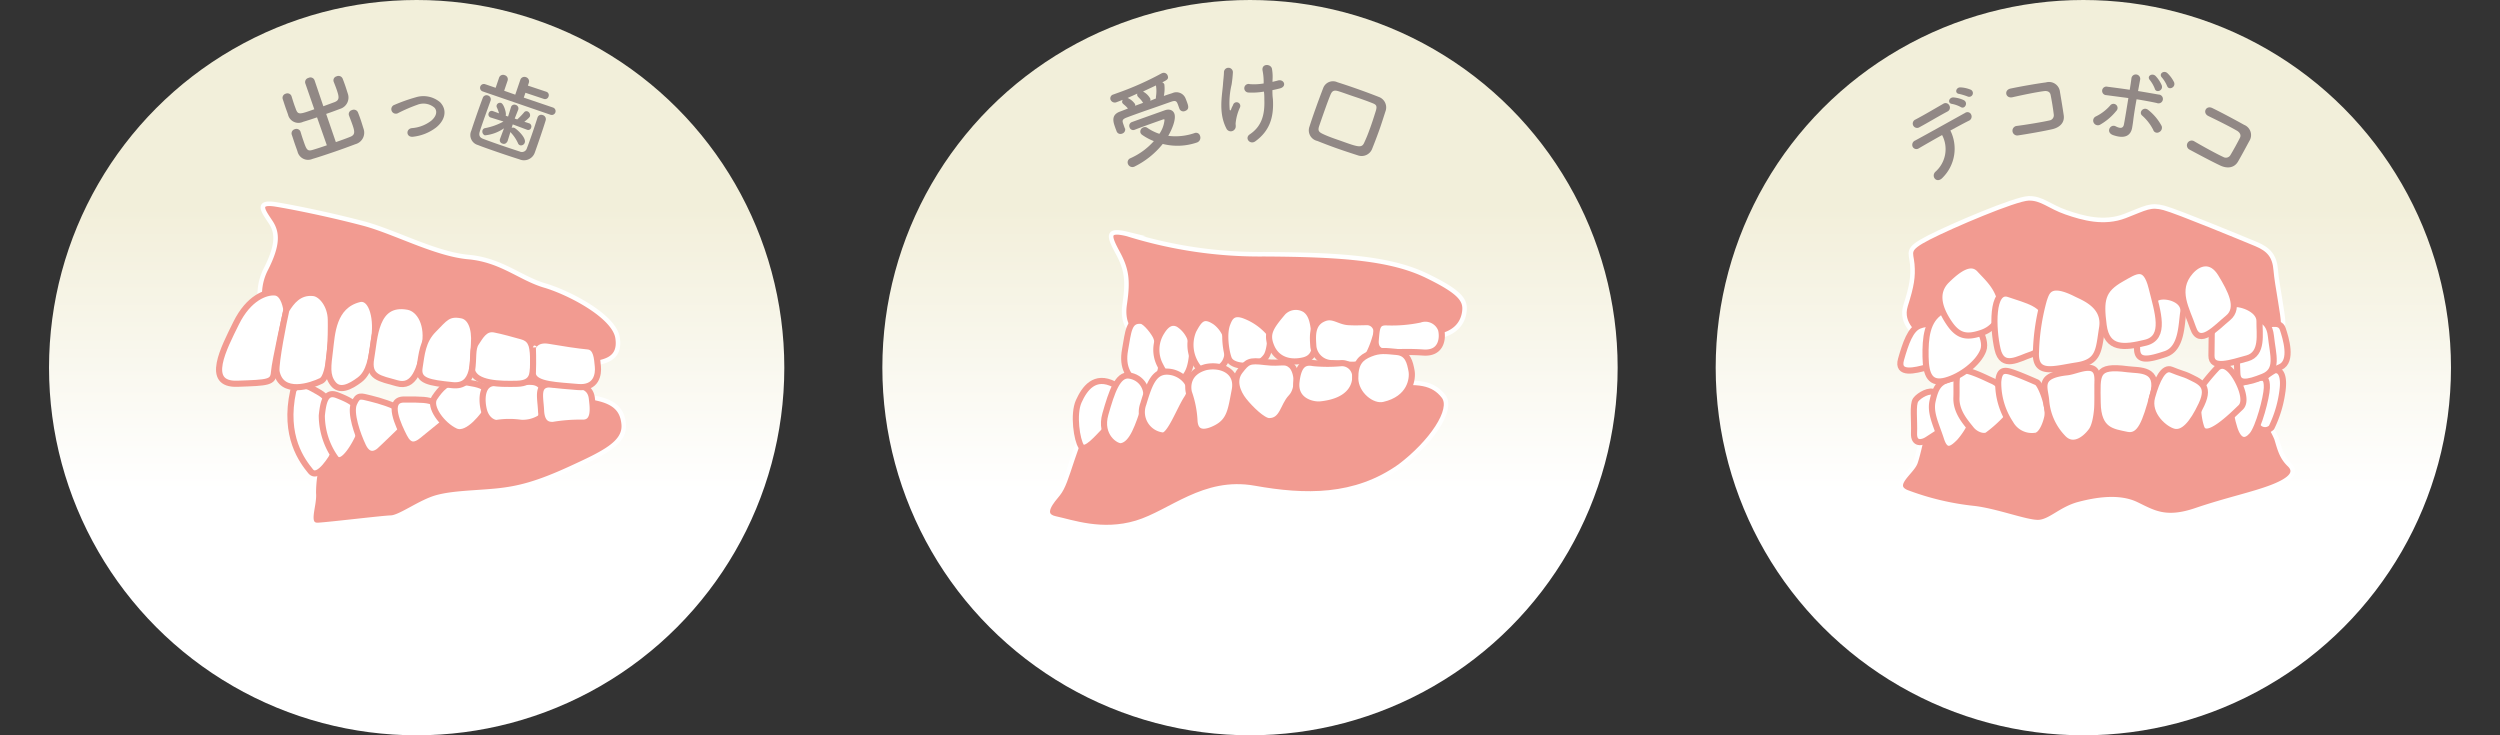 <svg xmlns="http://www.w3.org/2000/svg" xmlns:xlink="http://www.w3.org/1999/xlink" viewBox="0 0 408 120"><rect x="0" y="0" width="408" height="120" fill="#333333" stroke="none"/><defs><style>.cls-1{fill:none;}.cls-2{fill:url(#名称未設定グラデーション_8);}.cls-3{fill:#f29b91;stroke:#fff;stroke-width:0.74px;}.cls-3,.cls-4{stroke-miterlimit:10;}.cls-4{fill:#fff;stroke:#f29b91;}.cls-5{fill:#918885;}.cls-6{fill:url(#名称未設定グラデーション_8-2);}.cls-7{fill:url(#名称未設定グラデーション_8-3);}</style><linearGradient id="名称未設定グラデーション_8" x1="68" y1="80" x2="68" y2="33.9" gradientUnits="userSpaceOnUse"><stop offset="0" stop-color="#fff"/><stop offset="1" stop-color="#f2efda"/></linearGradient><linearGradient id="名称未設定グラデーション_8-2" x1="204" y1="80" x2="204" y2="33.9" xlink:href="#名称未設定グラデーション_8"/><linearGradient id="名称未設定グラデーション_8-3" x1="340" y1="80" x2="340" y2="33.9" xlink:href="#名称未設定グラデーション_8"/></defs><title>case1</title><g id="レイヤー_2" data-name="レイヤー 2"><g id="contents"><rect class="cls-1" width="408" height="120"/><circle class="cls-2" cx="68" cy="60" r="60"/><path class="cls-3" d="M42.85,50.89a9,9,0,0,1,.59-7.06c1.93-3.85,1.88-5.83.74-7.56s-2.52-3.46.84-2.91,9.24,1.78,14.28,3.11,11.76,5,17.14,5.48,8.45,3.46,12.45,4.64,11.36,5,11.9,8.55-2.12,4.2-6.08,4.3-22.48-2-22.48-2L53.43,55.28Z"/><path class="cls-3" d="M52,75a19.36,19.36,0,0,0-.79,5.48c.2,2.07-1.43,5.33.74,5.19s10.37-1.14,11.86-1.19,4.79-2.57,7.46-3.31,6.27-.74,9.78-1.09,6.62-1.14,12-3.61,9-4.15,8.74-7.21-2.32-4.45-8.5-4.69-23.86,2.17-23.86,2.17L53.72,70.35Z"/><path class="cls-4" d="M54.43,74.16S52,78.53,50.69,76.91s-4.48-5.65-2.83-13.14c.59-1.32,2-1,3.16-.33s2.06,1,2.5,2.17S55.53,72.18,54.43,74.16Z"/><path class="cls-4" d="M58.51,71.22c-.3.81-2.5,5-3.71,3.6a12.05,12.05,0,0,1-2.28-7c.22-2.05.55-4.07,2.46-3.34s2.86,1.32,3,1.83S58.76,70.53,58.51,71.22Z"/><path class="cls-4" d="M65.7,69.94s-3.27,3.19-3.78,3.63-1.76,1.17-2.68-.77-2.13-5.43-1.47-6.94,1.1-1.21,2.68-.84,4,1.17,4.44,1.62S66.1,69.17,65.7,69.94Z"/><path class="cls-4" d="M72.27,69.13l-3.38,2.75c-1.14.92-2.09,1.06-2.94-.62s-3-6.06,0-6.06,3.82,0,5,.51S72.71,68.47,72.27,69.13Z"/><path class="cls-4" d="M79.24,67.22s-2.79,4.15-4.92,3.16-4.4-4-3.41-5.47,2.17-2.83,4.07-2.64,3.6.51,4,1S79.68,66.34,79.24,67.22Z"/><path class="cls-4" d="M88,68.29A5.34,5.34,0,0,1,85,69a13.32,13.32,0,0,0-3.78,0c-.33.15-1.83-.22-2.28-2.2s-.18-4.44,2-4.29,5.29-.4,6.35-.11a2,2,0,0,1,1.47,2.46C88.64,66.23,88.71,67.88,88,68.29Z"/><path class="cls-4" d="M96.6,65.09c.12,1.17.62,4-1.58,3.89a26.55,26.55,0,0,0-4.77.37c-.59,0-1.84,0-1.95-2.35s-.84-4.51,1.91-4.26S96.31,62.12,96.6,65.09Z"/><path class="cls-4" d="M46.74,50.6s-.31-2.73-1.84-2.87-4.34.9-6.36,5-5.19,10.08.18,9.9c5.11-.18,5.87-.18,6-1.93S46.74,50.6,46.74,50.6Z"/><path class="cls-4" d="M51.17,47.82c1.3.15,2.78,2,2.82,4.34s0,9.23-1.57,10-6.54,2.51-7.3-1.57c-.13-1.52,1.16-8.06,1.61-10C47.55,49.25,48.8,47.55,51.17,47.82Z"/><path class="cls-4" d="M58.65,48.81c1.83-.45,2.91,2.6,2.46,6.18s-.85,5.82-2.42,7-3.27,2-4.34.63-.81-2.91-.49-5.51S54.31,49.88,58.65,48.81Z"/><path class="cls-4" d="M66.58,50.06c1.94.35,3.45,3,2.69,6.58s-1.66,6.72-4.48,5.91-4.79-.94-4.21-4.12S61.12,49.07,66.58,50.06Z"/><path class="cls-4" d="M75.4,51.47c1.33.28,2.16,1.95,1.95,4.68s.26,7.1-3.51,6.71S68.12,62.2,68.47,60s.48-4.37,2.29-6.19S73.1,51,75.4,51.47Z"/><path class="cls-4" d="M80.68,53.76c1.33.25,3.2.78,4.46,1.13S87,56,87,58.39s.26,4.16-2.6,4.24-6.8,0-7.36-2.16c.3-2,0-3.55.65-4.5S79.08,53.46,80.68,53.76Z"/><path class="cls-4" d="M89.64,55.62c2.12.37,4.81.78,6.28.91s1.52,2,1.65,3.25-.17,3.68-3.29,3.38-7-.3-7.32-2.08c.09-2.34,0-4.37,0-4.37S87.43,55.23,89.64,55.62Z"/><path class="cls-5" d="M51.74,19.15c-.79.27-1.58.53-2.27.73A1.75,1.75,0,0,1,47,18.68c-.13-.38-.29-.8-.44-1.24s-.28-.86-.41-1.24a.7.7,0,0,1,.48-.91.71.71,0,0,1,.94.39v0c.13.42.27.88.42,1.32s.22.59.3.83c.35.93.62.85,3,0l-1.47-4.24a.7.7,0,0,1,.51-.87.71.71,0,0,1,1,.37l1.44,4.25,1.82-.67c.88-.33.74-.9.37-2-.16-.47-.35-.94-.51-1.35v0a.67.67,0,0,1,.48-.86.73.73,0,0,1,1,.4c.14.35.29.76.43,1.17s.27.84.4,1.24a1.93,1.93,0,0,1-1.3,2.51c-.7.27-1.46.55-2.23.81l1.58,4.6c.88-.3,1.73-.61,2.35-.86.82-.33.76-.83.35-2-.19-.54-.41-1.1-.56-1.5v0a.67.67,0,0,1,.48-.86.73.73,0,0,1,1,.4c.14.35.31.81.47,1.28s.31,1,.43,1.36A1.94,1.94,0,0,1,58,23.53c-1,.38-2.28.85-3.57,1.29s-2.56.86-3.45,1.12a1.77,1.77,0,0,1-2.43-1.23c-.13-.38-.31-.86-.48-1.36s-.32-1-.45-1.35a.7.7,0,0,1,.48-.91.71.71,0,0,1,.94.39v0c.13.42.3,1,.47,1.46.5,1.46.63,1.78,1.49,1.53.65-.19,1.48-.46,2.34-.76Z"/><path class="cls-5" d="M67.46,22.31c-1.19.18-1.28-1.27-.25-1.4a5.89,5.89,0,0,0,3.17-1.21c.91-.78,1-1.6.53-2.12a2.73,2.73,0,0,0-2.8-.48A25.84,25.84,0,0,0,65,18.44a.74.74,0,1,1-.62-1.33,27.7,27.7,0,0,1,3.47-1.23,4.21,4.21,0,0,1,4,.83c1.24,1.33.7,3-.68,4.1A7.54,7.54,0,0,1,67.46,22.31Z"/><path class="cls-5" d="M80.06,16.44c-.36,1-.82,2.26-1.22,3.41-.21.61-.41,1.19-.55,1.65s-.1.9.51,1.14c.77.3,1.9.7,3,1.08s2.23.75,3,1A.85.85,0,0,0,86,24.16c.23-.57.48-1.3.73-2,.35-1,.72-2.13,1-3v0a.63.63,0,0,1,.84-.38.69.69,0,0,1,.48.88c-.24.79-.68,2.11-1.12,3.39-.23.67-.46,1.33-.66,1.88A1.87,1.87,0,0,1,84.76,26c-.93-.29-2.21-.71-3.48-1.15S78.82,24,78,23.67a1.69,1.69,0,0,1-1.08-2.35c.21-.66.45-1.37.71-2.12C78,18.13,78.4,17,78.78,16a.64.64,0,0,1,.84-.42.65.65,0,0,1,.44.85Zm-1.29-1.52a.62.62,0,1,1,.4-1.18l1.72.59.56-1.65a.68.68,0,0,1,.92-.41.69.69,0,0,1,.47.89l-.56,1.65,1.81.64.82-2.4a.7.7,0,0,1,.92-.46.72.72,0,0,1,.47.94l-.15.44,3,1a.58.58,0,0,1,.37.78.59.59,0,0,1-.77.39l-3-1-.27.79,4.77,1.62a.62.62,0,0,1-.4,1.18Zm4,8.19a.58.58,0,0,1-.78.32.57.57,0,0,1-.4-.72h0l.66-1.77a6.57,6.57,0,0,1-3.12,1.15.67.67,0,0,1-.38-.83.52.52,0,0,1,.42-.35,10,10,0,0,0,3-1.08l-2.09-.65h0a.53.53,0,0,1-.33-.71.52.52,0,0,1,.69-.34h0l1,.37a5.36,5.36,0,0,0-.37-1,.53.53,0,0,1,0-.37.57.57,0,0,1,.7-.33c.48.17.89,1.7.77,2l0,.09.38.13.47-1.52a.57.57,0,0,1,.78-.38.6.6,0,0,1,.41.76v0L84,19.35l.41.14a11,11,0,0,0,1.11-1.14.48.48,0,0,1,.55-.18.68.68,0,0,1,.42.81c-.09.27-.88.86-.92.89l.8.26h0a.54.54,0,0,1,.31.72.49.49,0,0,1-.65.33h0l-2.35-.88-.18.57a.58.58,0,0,1,.44,0c.27.09,2,1.58,1.7,2.41a.64.64,0,0,1-.77.43.57.57,0,0,1-.34-.35,6.27,6.27,0,0,0-1.13-1.69,1.11,1.11,0,0,1-.1-.13l-.49,1.58Z"/><circle class="cls-6" cx="204" cy="60" r="60"/><path class="cls-3" d="M185.16,54.47s-2.18-1-1.61-4.84.35-5.62-1.12-8.35-1.9-3.93,1.54-3.09a72.43,72.43,0,0,0,22.33,3.3c12.85.07,20.85.7,26.68,3.58,5.48,2.67,6.25,4,6,5.83s-1.47,3.58-4.7,4.07-18.25.35-18.25.35l-25.06,2.88Z"/><path class="cls-3" d="M176.81,70.13S176,72,175,75s-1.47,4.56-2.32,5.62-3.09,3.44-.42,4,7.58,2.39,13.2.7,11-7.16,19.24-5.69,16.43,1.68,23.8-3.58c5-3.79,8.78-9.2,7.09-11.37s-4.07-2.6-9.34-1.9c-4-.49-8.14-1.12-8.14-1.12L208.82,63l-15.31.35S177.23,66.83,176.81,70.13Z"/><path class="cls-4" d="M186.25,52.36c.72.07,2.23,2,2.48,2.77s1.53,4.42.25,6.36-.91,3.43-2.85,1.74-3.06-3.18-2.52-6.16S184.19,52.16,186.25,52.36Z"/><path class="cls-4" d="M192.33,52.9a4.93,4.93,0,0,1,2.27,4.05c-.08,1.9-.37,4.17-1.82,5s-2.44-.37-3.47-2.4a5.42,5.42,0,0,1,.25-5.37C190.38,52.82,191.29,52.36,192.33,52.9Z"/><path class="cls-4" d="M198.4,52.57a5.19,5.19,0,0,1,1.94,3.22c0,1,.25,2.6-.7,3.68s-2.85,1.78-4.05.54a6,6,0,0,1-.83-6.08C195.76,52.07,196.42,51.21,198.4,52.57Z"/><path class="cls-4" d="M200.3,52.82c.35-.88.83-2.15,3-1.24a10,10,0,0,1,3.8,2.69c.33.45.21,2.69-.37,3.76a3.56,3.56,0,0,1-2.77,1.61c-1,.17-3,0-3.43-1.12S199.64,54.47,200.3,52.82Z"/><path class="cls-4" d="M209.35,51a2.92,2.92,0,0,1,3.64-.5c1.07.74,1.32,2.11,1.49,3.76s.58,4-1.74,4.55-4.38-.17-5.25-2.23S207.25,53.48,209.35,51Z"/><path class="cls-4" d="M216.22,51.91c1.38-.49,2.4.58,3.84.66s1.94,0,3,0a1.57,1.57,0,0,1,1.49,2.15c-.33,1.28-1.4,4.42-2.77,4.71s-3.51-.17-4.55-.17a3.08,3.08,0,0,1-2.89-2.69C214.23,54.88,214,52.69,216.22,51.91Z"/><path class="cls-4" d="M226.34,52.61a22.62,22.62,0,0,0,5.37-.45,2.74,2.74,0,0,1,3.47,1.61c.33,1.24.21,4-2.93,3.76a39.21,39.21,0,0,0-5.21,0c-.91,0-2.69,0-2.52-2S224.69,52.53,226.34,52.61Z"/><path class="cls-4" d="M180.26,70.3c-1,1-3.1,3.55-3.8,2.56s-1.36-5.25-.41-7.36,2.6-4.42,5.79-2.77c1.12,1-.41,2.77-.58,3.51S180.76,69.84,180.26,70.3Z"/><path class="cls-4" d="M183,72.82c-.82.15-3.64-1.61-2.6-5.25s2-6.53,3.88-6.28,3.55,2.11,2.52,5.12S184.85,72.49,183,72.82Z"/><path class="cls-4" d="M189.81,71.08a3.84,3.84,0,0,1-3.22-5.17c1.07-3.55,1.86-5.74,4.67-5.17,2,.45,3.68,2.4,2.48,4.22S191,71,189.81,71.08Z"/><path class="cls-4" d="M198.49,69.84c-.94.49-3.39,1.57-3.55-1.16a16.28,16.28,0,0,0-.91-4.63c-.25-1-.25-3.31,2.73-4.13,2.44-.54,5.37.58,4.75,3.76S200.76,68.65,198.49,69.84Z"/><path class="cls-4" d="M207.12,68.73c-1,0-3.06-2-4.13-3.35s-1.82-3.31-.62-4.84,1.45-1.78,4.13-1.45,3.18-.37,4.22.54,1.32,3.84,0,5.21S209.35,68.73,207.12,68.73Z"/><path class="cls-4" d="M215.51,66c-1.37.13-4.26-.62-3.93-3.64S213,59,214.36,59.26a24.19,24.19,0,0,0,4.59,0,2.19,2.19,0,0,1,2.23,2.19C221.22,62.57,220.68,65.46,215.51,66Z"/><path class="cls-4" d="M225.85,66.08c-1.95.45-4.63-1.74-4.67-4.3s.91-3.43,2.44-4.05,2.48-.46,4.34-.29,2.15,1.78,2.4,3.06S230.19,65.09,225.85,66.08Z"/><path class="cls-5" d="M183.6,20.92a.7.7,0,0,1-.48.89.67.67,0,0,1-.9-.41c-.07-.2-.15-.38-.21-.56-.32-.9-.74-2.08.77-2.63.42-.15.85-.33,1.3-.5a4.87,4.87,0,0,0-.46-.48c-.38-.31-.44-.4-.47-.48a.53.53,0,0,1,.09-.46l-1,.38a.75.75,0,0,1-1-.4.65.65,0,0,1,.46-.85h0l.52-.19A48.74,48.74,0,0,0,189.52,12a.74.74,0,0,1,.16-.07.67.67,0,0,1,.89.43c.19.54-.13.7-.89,1.08a.6.6,0,0,1,.34.33,6,6,0,0,1-.08,1.89c.47-.17.94-.32,1.38-.46a1.61,1.61,0,0,1,2.15.83c.07.16.17.42.26.67.2.55.41,1.16-.34,1.42a.68.68,0,0,1-.91-.38v0l-.21-.58c-.21-.59-.34-.82-1.06-.58-1.19.41-2.81,1-4.33,1.51-1.12.4-2.19.78-3,1.09s-.71.57-.58,1l.29.82Zm2.89-4.23a3,3,0,0,0-.43-.55l-.31-.32a.64.64,0,0,1-.13-.19.46.46,0,0,1,0-.36L184,16l.06,0a2.82,2.82,0,0,1,1.19,1,.72.72,0,0,1,0,.26l1.31-.48Zm-1.42,10.53a.78.78,0,0,1-1-.49.72.72,0,0,1,.44-.92,11.18,11.18,0,0,0,3.8-2.78,8.77,8.77,0,0,1-1.88-1,.76.76,0,0,1-.31-.37.73.73,0,0,1,.5-.88.65.65,0,0,1,.59.06,7.72,7.72,0,0,0,2,1,4.72,4.72,0,0,0,.84-2.29c0-.08-.12-.1-.26-.05l-1.36.48c-1,.36-2.19.78-3.28,1.21h0a.61.61,0,0,1-.8-.4.64.64,0,0,1,.38-.87c1.65-.6,3.68-1.32,5.36-1.92.79-.28,1.37,0,1.57.56.3.85-.33,2.44-1,3.61A9.52,9.52,0,0,0,195,21.7a.67.67,0,0,1,.85.48.83.83,0,0,1-.55,1.09,9.78,9.78,0,0,1-5.54.22A13.63,13.63,0,0,1,185.08,27.22Zm3.59-11.16a1.12,1.12,0,0,1,0-.33,5.76,5.76,0,0,0,0-1.73s0,0,0-.06c-.67.32-1.41.66-2.12,1a2.89,2.89,0,0,1,1.18,1.14.57.57,0,0,1,0,.37Z"/><path class="cls-5" d="M200.2,21.07c-1.39-2.57-.75-5.43-.61-7.28.06-.86.14-1.34.16-2a.73.73,0,0,1,1.46,0,19.63,19.63,0,0,1-.21,2,13,13,0,0,0-.32,4c0,.25.14.36.26,0s.23-.48.3-.67a.6.6,0,1,1,1.12.42,7.91,7.91,0,0,0-.71,2.64c0,.17.1.6-.11.87A.79.79,0,0,1,200.2,21.07Zm7.47-7.71c.33-.08.63-.15.88-.22,1-.29,1.56,1,.29,1.3-.39.1-.78.19-1.18.27,0,.44,0,.88.08,1.48.18,3-.56,5.19-2.87,6.87-.86.63-1.82-.53-.9-1.14,1.9-1.28,2.47-3.12,2.37-5.68,0-.46,0-.88-.07-1.29a11.13,11.13,0,0,1-2.52.15.7.7,0,1,1,.22-1.37,9.14,9.14,0,0,0,2.26-.11c0-.14,0-.25,0-.39a9.54,9.54,0,0,0-.19-1.77c-.14-1.11,1.35-1.07,1.54-.25a7.26,7.26,0,0,1,.1,1.78Z"/><path class="cls-5" d="M221.62,25.36c-1.24-.4-2.46-.8-3.64-1.22-1-.36-2-.74-3-1.14a1.77,1.77,0,0,1-1.27-2.35q.46-1.44,1-2.94c.4-1.12.82-2.26,1.26-3.4a1.7,1.7,0,0,1,2.29-.89c1.13.36,2.29.75,3.47,1.17s2.17.79,3.29,1.23a1.82,1.82,0,0,1,1.13,2.23c-.33,1-.68,2.14-1.06,3.2s-.77,2.07-1.14,3A1.84,1.84,0,0,1,221.62,25.36Zm1.91-4.25c.37-1,.71-2.07,1-3s0-1.06-.66-1.32c-.94-.37-1.88-.7-2.79-1s-1.78-.63-2.57-.88-1.1-.12-1.39.59-.58,1.5-.84,2.23q-.51,1.42-1,2.86c-.26.82,0,1,.84,1.38s1.72.68,2.65,1c3,1.08,3.5,1.25,3.92.2C223,22.51,223.28,21.81,223.53,21.1Z"/><circle class="cls-7" cx="340" cy="60" r="60"/><path class="cls-3" d="M313.08,54.83S310,53,311,49.85s1.26-4.68,1.08-6.73-1.08-2.4,2.64-4.32,14.17-6.37,16.34-6.43,3.36,1.32,6.13,2.28,6.19,1.92,9.61.6,4.14-1.92,6.37-1.32,12.85,5,15,5.89,3.06,2,3.24,4.32,1.26,7.39,1.2,8.71-4.74,3.36-4.74,3.36l-7.75-5s-2.1.18-4.68.24-9.49.48-9.49.48L337,53l-12.79-1.86-3.6,1.74Z"/><path class="cls-3" d="M314.16,69s-1,4.92-1.56,6.49-4,3.66-1.5,4.8a43.86,43.86,0,0,0,11.05,2.64c3.66.42,8.59,2.34,10.51,2.28s3.66-2.16,6.61-2.94,6.61-1.32,9.37,0,4.74,2.7,9.73,1,9.25-2.58,12.37-3.78,4.2-2.4,2.88-3.66-1.62-2.7-2.1-4.26a13.84,13.84,0,0,0-2.28-3.66l-16.46-3.66-17.9,2.1Z"/><path class="cls-4" d="M317.05,70.12l-2.54,1.65c-.76.49-2.23.85-2.14-1.11s-.27-4.64.27-5.4,2.36-1.78,3.08-1.16S317,69.59,317.05,70.12Z"/><path class="cls-4" d="M321.78,69a12.32,12.32,0,0,1-2,3.12c-1.07,1.07-2.23,2.05-3-.36s-1.83-4.33-1.38-6.33.94-2.94,2.5-3.48,2.72,0,2.9,1.52S321.87,68.07,321.78,69Z"/><path class="cls-4" d="M327.44,68.25A21.85,21.85,0,0,1,324.37,71c-.49.36-1.87.09-2.72-1s-2.45-2.81-2.36-5.13-.31-4.59,1.16-4.46,3.93,1.43,4.68,1.74S327,63.43,327,64.06,328,67.4,327.44,68.25Z"/><path class="cls-4" d="M334.13,68c-.19,1-.89,3-1.92,3.12a4,4,0,0,1-4.1-2,12,12,0,0,1-2-6.78c.13-1.65.67-2.05,1.92-1.69s3.75,1.47,4.37,1.74S334.45,66.29,334.13,68Z"/><path class="cls-4" d="M337.39,60.75c1.6-.17,4.77-2,4.91.89s.13,7.18-1,8.7-3.08,2.81-4.64,1.11a9.85,9.85,0,0,1-2.72-6C333.78,63.21,332.39,61.29,337.39,60.75Z"/><path class="cls-4" d="M347.25,60.26c1.87.25,5.31-.22,4.1,4.19s-2.05,7-4.28,6.51-4.68-.62-4.73-5.26S341.89,59.55,347.25,60.26Z"/><path class="cls-4" d="M368.93,62.18a9.14,9.14,0,0,1,2.27-1.74c.71-.18,1.61.4,1.34,3a19.14,19.14,0,0,1-1.83,6.33,1.49,1.49,0,0,1-2.45-.54C367.54,67.94,368.93,62.18,368.93,62.18Z"/><path class="cls-4" d="M364.87,62.81s2.36-.76,3.52-1.07,1.61,0,1.56,1.56-1.34,6.47-2.41,7.72-2.19,1.12-2.9-1.16S363.26,63.88,364.87,62.81Z"/><path class="cls-4" d="M359.2,63.21A33.58,33.58,0,0,1,361.88,60c.36-.27,1.07-.71,2.19.49s2.9,4.77,1.61,6-5.62,5.58-6.42,3.3S358.62,64.14,359.2,63.21Z"/><path class="cls-4" d="M357.06,61.33c1.85.93,3.75,1.43,2.23,4.68s-3,4.77-4.46,4.46-4.42-2.77-3.61-5.67,1.87-5,3.17-4.46S356.61,61.11,357.06,61.33Z"/><path class="cls-4" d="M315.55,53.86c.21.59.86,5.54-1.05,6.07s-5,1.34-4.25-1.29,1.53-4.92,3-5.49S315.26,53.05,315.55,53.86Z"/><path class="cls-4" d="M321.33,51.11c.46.68,3.11,4,2.34,6.07s-3.63,4.25-6.12,4.92-3.25-.81-3.3-3.87.19-6,2.63-7.45S320.57,50,321.33,51.11Z"/><path class="cls-4" d="M326.54,50.76a4.66,4.66,0,0,1-3.2,3.58c-2.39.81-3.77.53-5.21-1.58s-2.58-4.87-.43-7,4.06-3.25,5.4-1.77S326.83,47.46,326.54,50.76Z"/><path class="cls-4" d="M333.85,52.38c0,1.36-.19,4.78-2.29,5.45S326.78,60.36,326,57s-1-10,1.86-9S333.95,49.61,333.85,52.38Z"/><path class="cls-4" d="M338.82,47.94c1.19.6,4.83,1.91,4.25,5.54s-.43,5.59-4.16,6.16-6.88,1.77-6.64-2.25a35.34,35.34,0,0,1,1.29-8.46C334,47.7,334.38,45.69,338.82,47.94Z"/><path class="cls-4" d="M349.17,52.46c.41-1.37,1.83-3.66,3.26-4s4.19.54,3.88,2.5-.22,5.93-2.9,6.82-4.59,1.34-4.64-.8A14.21,14.21,0,0,1,349.17,52.46Z"/><path class="cls-4" d="M346.22,45.5c2.28-1.28,3.92-2.58,4.92,1.43s2.44,8.17-1,9-6.31,1.19-6.83-2.87S343,47.32,346.22,45.5Z"/><path class="cls-4" d="M369.15,53.22c.85-.13,2.9-1,3.39.45s1.7,5.31-.4,6.24-2.27,1-2.45-.53S369.15,53.22,369.15,53.22Z"/><path class="cls-4" d="M366.61,52.24c1.15-.38,3.66-.58,4,2.59s1.29,5.62-1.29,6.65-4.15,1.34-4.19-.62-.27-4.73-.27-5.84S364.73,52.86,366.61,52.24Z"/><path class="cls-4" d="M364.11,49.69c1.28-.41,4.68.71,4.64,2.72s.62,5.35-2,6.07-5.89,1.87-5.84-.45,0-5.17.18-5.89S362.46,50.23,364.11,49.69Z"/><path class="cls-4" d="M357.46,44.34c1.33-1.53,3.43-2.23,5,.36s3.17,5.53,1.16,7.18-4.68,4.73-5.71,1.65S354.83,47.37,357.46,44.34Z"/><path class="cls-5" d="M317.09,28.94c-1,1.15-2-.15-1.24-.9a4.93,4.93,0,0,0,1.1-6c-1.46.81-2.88,1.63-3.79,2.16a.69.69,0,0,1-1-.22.76.76,0,0,1,.4-1.05c1.86-1,6-3.32,8.14-4.5a.66.66,0,0,1,1,.28.74.74,0,0,1-.4,1c-.73.36-1.81.95-3,1.59A6.67,6.67,0,0,1,317.09,28.94Zm-3.83-8.18a.71.71,0,1,1-.66-1.25c1.67-.89,2.81-1.58,4.52-2.56a.68.68,0,0,1,1,.24.7.7,0,0,1-.28,1C316,19.18,314.67,20,313.26,20.76ZM320,17.47a5.09,5.09,0,0,0-1.42-.51c-.82-.1-.51-1.1.23-1.06a4.81,4.81,0,0,1,1.69.45C321.26,16.78,320.65,17.89,320,17.47Zm1.2-1.69a10.3,10.3,0,0,0-1.44-.45c-.82-.07-.56-1.1.19-1.07a5,5,0,0,1,1.7.39A.61.61,0,0,1,321.21,15.78Z"/><path class="cls-5" d="M334.87,21.1c-1.55.35-4,.77-5.52,1a.78.78,0,1,1-.27-1.54c1.59-.2,4.29-.65,5.37-.9a.85.85,0,0,0,.72-1c-.1-.9-.35-2.41-.51-3.17-.1-.49-.49-.69-1.06-.62-1.31.17-3.63.65-5.16,1-1.15.25-1.44-1.19-.31-1.42,1.62-.34,4.28-.81,5.76-1a1.8,1.8,0,0,1,2.3,1.57c.15.9.42,2.47.61,3.79S336,20.86,334.87,21.1Z"/><path class="cls-5" d="M341.68,20a.74.74,0,0,1,.37-1,7.44,7.44,0,0,0,2.32-1.77.67.67,0,1,1,1,.88,9.26,9.26,0,0,1-2.67,2.26A.76.76,0,0,1,341.68,20Zm2.09-4.47a.7.7,0,1,1,.2-1.37c1.18.15,2.4.31,3.6.49.13-.78.23-1.45.28-1.87a.72.72,0,1,1,1.43.18c-.09.46-.21,1.14-.35,1.9,1.14.18,2.25.38,3.34.57a.72.72,0,1,1-.29,1.38c-1.09-.24-2.18-.43-3.29-.61-.22,1.2-.43,2.47-.55,3.5-.06.48-.1.71-.17,1.13-.2,1.17-1.05,1.94-3.11,1.22-1.28-.46-.45-1.88.41-1.44.57.29,1.21.49,1.36-.32.19-1,.47-2.74.72-4.29Zm7.66,5.71a7.82,7.82,0,0,0-1.82-2.37c-.65-.55.24-1.56,1-.91a8.3,8.3,0,0,1,2.17,2.6.8.8,0,0,1-.4,1A.66.66,0,0,1,351.42,21.25Zm.23-6.78a5.56,5.56,0,0,0-.79-1.38c-.59-.65.37-1.23.92-.68a5.09,5.09,0,0,1,1,1.51C353.11,14.78,351.88,15.25,351.66,14.47Zm2-.44a5.24,5.24,0,0,0-.82-1.35c-.61-.62.32-1.27.88-.73a5.13,5.13,0,0,1,1.09,1.49C355.13,14.28,353.9,14.8,353.66,14Z"/><path class="cls-5" d="M362.32,27c-1.44-.68-3.62-1.85-5-2.59a.78.78,0,1,1,.73-1.38c1.38.82,3.78,2.13,4.79,2.59a.85.85,0,0,0,1.17-.32c.47-.77,1.2-2.11,1.55-2.81.22-.44,0-.85-.46-1.14-1.14-.67-3.26-1.72-4.67-2.4-1.06-.51-.41-1.83.63-1.31,1.48.72,3.87,2,5.17,2.73A1.8,1.8,0,0,1,367.1,23c-.44.8-1.18,2.21-1.85,3.36S363.35,27.5,362.32,27Z"/></g></g></svg>